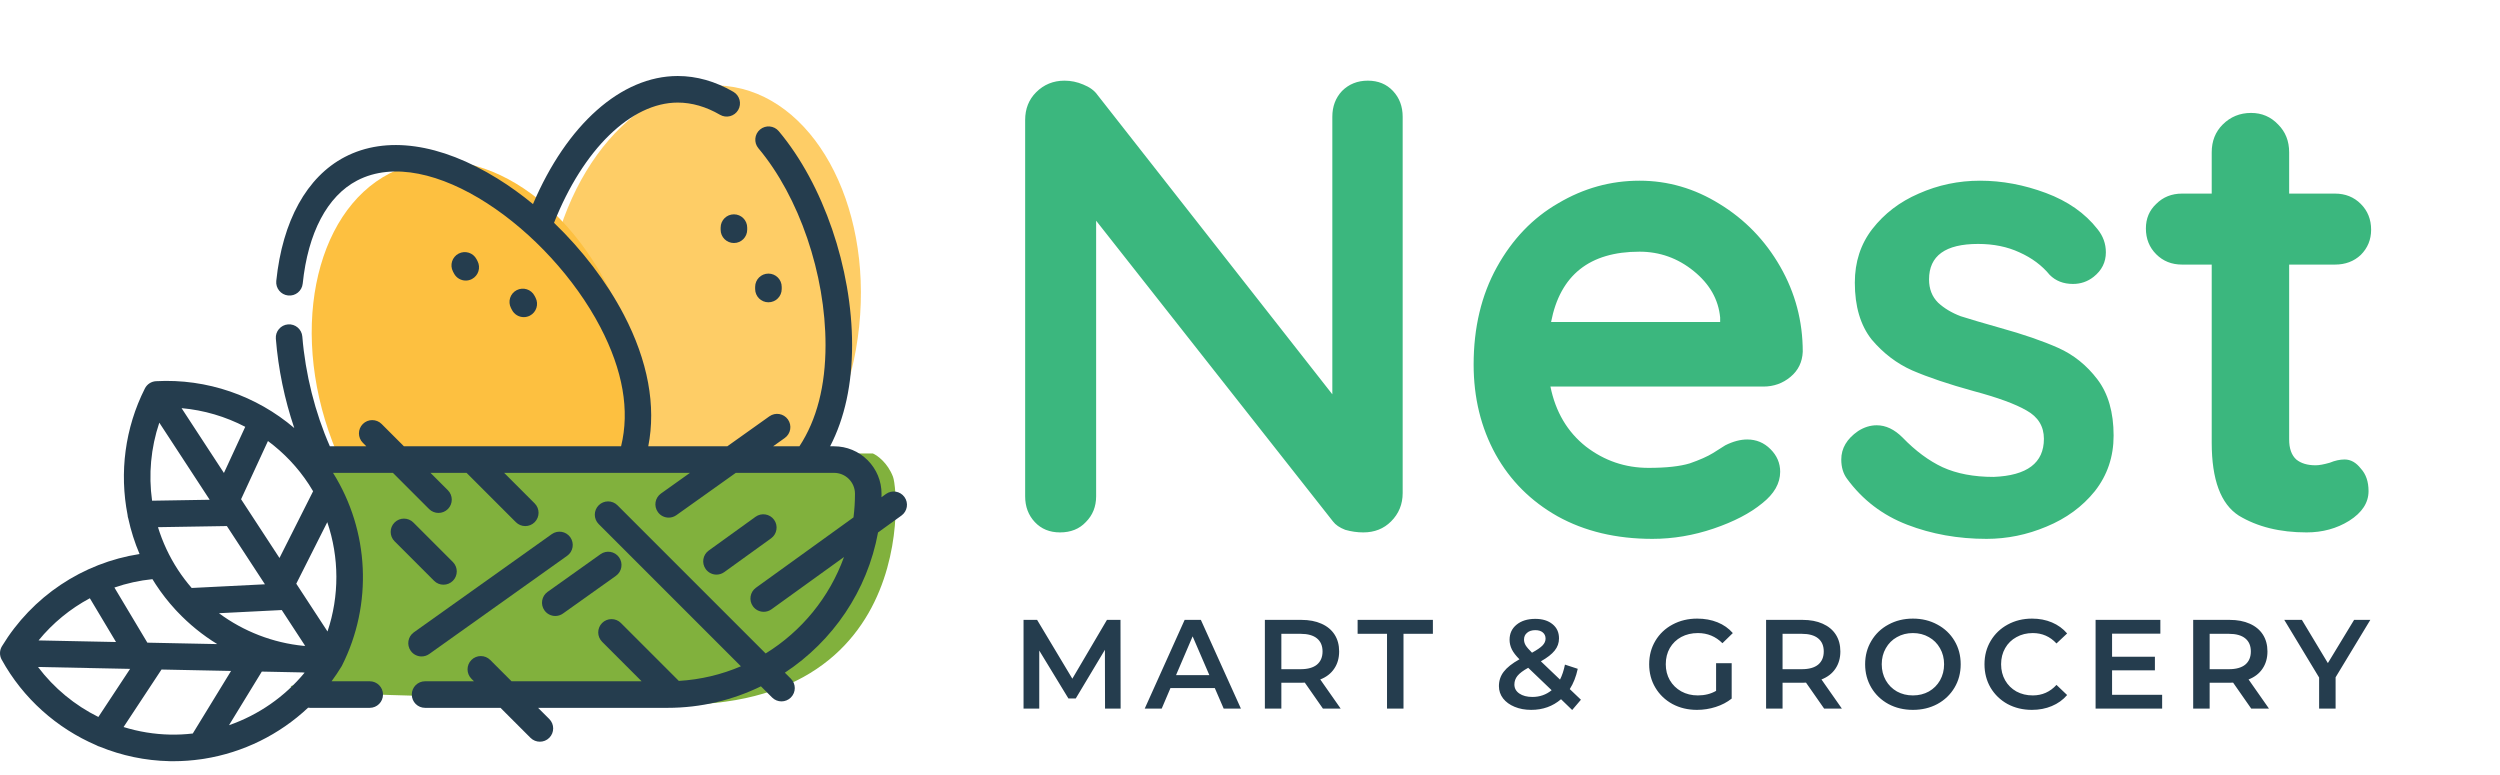 <svg width="216" height="67" viewBox="0 0 216 67" fill="none" xmlns="http://www.w3.org/2000/svg">
<g clip-path="url(#clip0)">
<ellipse opacity="0.8" cx="60.724" cy="26.791" rx="13.582" ry="19.467" transform="rotate(5.913 60.724 26.791)" fill="#FDC040"/>
<ellipse cx="41.245" cy="32.858" rx="13.582" ry="19.467" transform="rotate(-18.851 41.245 32.858)" fill="#FDC040"/>
<path d="M27.126 39.181H75.42C75.805 39.349 76.692 39.985 77.154 41.191C77.733 42.698 79.368 64.8 51.74 60.279C30.001 60.279 24.929 59.609 25.122 59.274C29.135 58.27 29.637 54.251 30.14 51.237C30.642 48.223 27.126 39.181 27.126 39.181Z" fill="#81B13D"/>
<path d="M63.411 18.518C62.777 18.518 62.263 19.032 62.263 19.666V19.849C62.263 20.483 62.777 20.997 63.411 20.997C64.045 20.997 64.558 20.483 64.558 19.849V19.666C64.558 19.032 64.045 18.518 63.411 18.518Z" fill="#253D4E"/>
<path d="M66.392 23.639C65.758 23.639 65.244 24.153 65.244 24.787V24.97C65.244 25.604 65.758 26.118 66.392 26.118C67.026 26.118 67.54 25.605 67.54 24.97V24.787C67.54 24.153 67.026 23.639 66.392 23.639Z" fill="#253D4E"/>
<path d="M41.258 22.561L41.173 22.398C40.88 21.836 40.186 21.619 39.624 21.912C39.062 22.206 38.844 22.899 39.138 23.461L39.223 23.624C39.427 24.016 39.827 24.241 40.241 24.241C40.42 24.241 40.602 24.199 40.772 24.11C41.334 23.817 41.551 23.123 41.258 22.561Z" fill="#253D4E"/>
<path d="M46.271 25.721L46.186 25.558C45.893 24.996 45.199 24.778 44.637 25.072C44.075 25.365 43.858 26.058 44.151 26.62L44.236 26.783C44.441 27.175 44.84 27.4 45.254 27.4C45.433 27.4 45.615 27.358 45.785 27.27C46.347 26.976 46.565 26.283 46.271 25.721Z" fill="#253D4E"/>
<path d="M39.129 48.559L35.714 45.144C35.266 44.696 34.539 44.696 34.091 45.144C33.642 45.592 33.642 46.319 34.091 46.767L37.505 50.182C37.729 50.406 38.023 50.518 38.317 50.518C38.611 50.518 38.904 50.406 39.128 50.182C39.577 49.734 39.577 49.007 39.129 48.559Z" fill="#253D4E"/>
<path d="M49.273 46.419C48.906 45.903 48.19 45.782 47.673 46.15L35.757 54.633C35.24 55.001 35.12 55.718 35.487 56.234C35.711 56.549 36.065 56.717 36.423 56.717C36.654 56.717 36.886 56.647 37.088 56.504L49.004 48.02C49.52 47.653 49.641 46.936 49.273 46.419Z" fill="#253D4E"/>
<path d="M53.486 48.151C53.119 47.635 52.402 47.514 51.885 47.882L47.311 51.138C46.795 51.506 46.674 52.222 47.042 52.739C47.266 53.054 47.619 53.221 47.978 53.221C48.208 53.221 48.441 53.152 48.643 53.008L53.217 49.752C53.733 49.384 53.854 48.667 53.486 48.151Z" fill="#253D4E"/>
<path d="M78.146 42.943C77.775 42.428 77.058 42.312 76.543 42.683L76.161 42.959C76.163 42.86 76.165 42.762 76.165 42.663C76.165 41.568 75.739 40.538 74.963 39.76C74.187 38.986 73.157 38.56 72.062 38.56H71.722C72.982 36.126 73.621 33.195 73.621 29.811C73.621 23.175 71.134 15.922 67.284 11.333C66.877 10.847 66.153 10.784 65.667 11.191C65.182 11.599 65.118 12.323 65.525 12.808C69.049 17.009 71.326 23.683 71.326 29.811C71.326 33.343 70.566 36.282 69.069 38.56H66.796L67.806 37.841C68.323 37.473 68.443 36.756 68.076 36.24C67.708 35.724 66.992 35.603 66.475 35.971L62.838 38.56H56.01C56.698 35.074 55.982 31.18 53.902 27.197C52.414 24.346 50.299 21.588 47.868 19.251C50.372 12.916 54.518 8.863 58.557 8.863C59.777 8.863 61.006 9.218 62.21 9.918C62.758 10.236 63.461 10.05 63.78 9.502C64.098 8.954 63.912 8.252 63.364 7.933C61.805 7.026 60.187 6.567 58.557 6.567C53.67 6.567 48.971 10.766 46.05 17.633C45.055 16.814 44.023 16.07 42.973 15.421C38.028 12.367 33.345 11.708 29.788 13.565C26.507 15.28 24.406 19.082 23.87 24.271C23.805 24.901 24.264 25.465 24.894 25.53C25.526 25.596 26.089 25.137 26.154 24.506C26.608 20.109 28.276 16.946 30.851 15.6C37.121 12.327 47.475 19.849 51.867 28.259C53.82 32.001 54.422 35.462 53.661 38.56H40.791C40.788 38.56 40.785 38.56 40.781 38.56H34.899L32.973 36.633C32.524 36.185 31.798 36.185 31.349 36.633C30.901 37.082 30.901 37.808 31.349 38.257L31.652 38.56H28.501C27.222 35.654 26.382 32.316 26.121 29.079C26.07 28.448 25.517 27.975 24.885 28.027C24.253 28.078 23.782 28.631 23.833 29.263C24.044 31.894 24.587 34.512 25.425 36.982C22.154 34.194 17.881 32.696 13.481 32.935C13.07 32.957 12.703 33.197 12.518 33.564C10.792 36.982 10.307 40.84 11.023 44.494C11.03 44.605 11.051 44.711 11.087 44.811C11.312 45.853 11.637 46.877 12.058 47.868C7.145 48.63 2.781 51.526 0.166 55.84C-0.047 56.191 -0.056 56.629 0.143 56.989C1.992 60.346 4.908 62.925 8.333 64.394C8.424 64.448 8.52 64.488 8.618 64.514C10.509 65.286 12.549 65.721 14.647 65.765C14.762 65.767 14.875 65.768 14.99 65.768C15.807 65.768 16.616 65.707 17.412 65.591C17.487 65.586 17.562 65.576 17.634 65.558C21.008 65.021 24.145 63.472 26.621 61.144C26.677 61.152 26.734 61.158 26.793 61.158H31.944C32.578 61.158 33.092 60.644 33.092 60.01C33.092 59.376 32.578 58.862 31.944 58.862H28.648C28.949 58.454 29.235 58.031 29.5 57.593C29.508 57.58 29.515 57.565 29.523 57.552C29.529 57.539 29.538 57.528 29.544 57.515C32.218 52.218 31.915 45.865 28.774 40.855H33.948L37.073 43.981C37.297 44.205 37.591 44.317 37.885 44.317C38.179 44.317 38.473 44.205 38.697 43.981C39.145 43.532 39.145 42.805 38.697 42.357L37.195 40.855H40.311L44.572 45.117C44.797 45.341 45.09 45.453 45.384 45.453C45.678 45.453 45.972 45.341 46.196 45.117C46.644 44.669 46.644 43.942 46.196 43.494L43.558 40.855H54.523C54.525 40.855 54.526 40.856 54.527 40.856C54.528 40.856 54.529 40.855 54.531 40.855H59.614L57.108 42.64C56.591 43.007 56.471 43.724 56.839 44.24C57.062 44.555 57.416 44.723 57.775 44.723C58.005 44.723 58.237 44.654 58.439 44.51L63.572 40.855H69.667C69.668 40.855 69.669 40.855 69.669 40.855C69.67 40.855 69.671 40.855 69.672 40.855H72.062C72.545 40.855 73 41.044 73.34 41.383C73.682 41.725 73.87 42.18 73.87 42.663C73.87 43.354 73.826 44.035 73.742 44.703L65.313 50.781C64.799 51.152 64.683 51.869 65.053 52.383C65.278 52.695 65.629 52.86 65.986 52.86C66.218 52.86 66.453 52.79 66.656 52.643L72.921 48.126C71.669 51.609 69.257 54.543 66.152 56.459L53.35 43.657C52.902 43.209 52.175 43.209 51.727 43.657C51.279 44.106 51.279 44.833 51.727 45.281L64.014 57.568C62.35 58.279 60.544 58.718 58.651 58.831L53.647 53.827C53.199 53.379 52.472 53.379 52.023 53.827C51.575 54.276 51.575 55.002 52.024 55.451L55.435 58.862H44.197L42.355 57.02C41.907 56.572 41.18 56.572 40.732 57.02C40.284 57.469 40.284 58.195 40.732 58.644L40.95 58.862H36.726C36.092 58.862 35.578 59.376 35.578 60.01C35.578 60.644 36.092 61.158 36.726 61.158H43.245L45.834 63.747C46.058 63.971 46.352 64.083 46.646 64.083C46.94 64.083 47.233 63.971 47.458 63.747C47.906 63.298 47.906 62.572 47.458 62.123L46.492 61.158H57.669C60.562 61.158 63.303 60.489 65.745 59.299L66.709 60.263C66.933 60.487 67.227 60.6 67.52 60.6C67.814 60.6 68.108 60.487 68.332 60.263C68.781 59.815 68.781 59.088 68.332 58.64L67.812 58.12C71.951 55.396 74.936 51.056 75.862 46.005L77.886 44.545C78.4 44.174 78.517 43.457 78.146 42.943ZM26.683 41.845C26.812 42.042 26.934 42.242 27.052 42.444L24.147 48.21L20.829 43.133L23.151 38.104C24.522 39.12 25.725 40.379 26.683 41.845ZM22.89 50.483L16.561 50.801C16.135 50.309 15.738 49.787 15.377 49.234C14.622 48.079 14.046 46.837 13.649 45.548L19.602 45.451L22.89 50.483ZM21.189 36.877L19.347 40.865L15.687 35.264C17.622 35.436 19.491 35.992 21.189 36.877ZM13.764 36.519L18.117 43.179L13.14 43.261C12.825 41.013 13.03 38.701 13.764 36.519ZM13.171 50.039C13.263 50.19 13.358 50.341 13.455 50.49C13.965 51.27 14.535 51.999 15.156 52.674C15.201 52.733 15.252 52.787 15.308 52.836C16.339 53.928 17.505 54.873 18.771 55.65L12.732 55.526L9.885 50.763C10.939 50.399 12.04 50.154 13.171 50.039ZM7.763 51.688L10.024 55.47L3.331 55.332C4.564 53.826 6.073 52.592 7.763 51.688ZM8.499 61.946C6.466 60.938 4.672 59.465 3.285 57.627L11.24 57.791L8.499 61.946ZM16.656 63.375C16.009 63.45 15.354 63.483 14.693 63.469C13.314 63.441 11.963 63.215 10.676 62.816L13.954 57.847L19.963 57.97L16.656 63.375ZM19.786 62.658L22.621 58.025L26.105 58.097C26.177 58.103 26.249 58.108 26.321 58.114C24.593 60.211 22.322 61.777 19.786 62.658ZM26.239 55.803C23.576 55.542 21.044 54.555 18.917 52.981L24.344 52.708L26.368 55.806L26.239 55.803ZM28.297 54.56L25.598 50.431L28.277 45.116C29.313 48.159 29.33 51.489 28.297 54.56Z" fill="#253D4E"/>
<path d="M66.881 44.91C66.51 44.396 65.792 44.28 65.278 44.651L61.233 47.568C60.719 47.938 60.603 48.656 60.974 49.17C61.198 49.481 61.549 49.647 61.906 49.647C62.138 49.647 62.373 49.576 62.576 49.43L66.621 46.513C67.135 46.142 67.252 45.425 66.881 44.91Z" fill="#253D4E"/>
</g>
<path d="M95.475 61.223L95.464 56.142L92.946 60.347H92.311L89.792 56.208V61.223H88.434V53.558H89.606L92.65 58.639L95.64 53.558H96.811L96.822 61.223H95.475ZM104.959 59.449H101.127L100.371 61.223H98.904L102.353 53.558H103.755L107.215 61.223H105.726L104.959 59.449ZM104.489 58.332L103.043 54.981L101.609 58.332H104.489ZM114.301 61.223L112.735 58.978C112.669 58.986 112.57 58.989 112.439 58.989H110.709V61.223H109.285V53.558H112.439C113.103 53.558 113.68 53.667 114.169 53.886C114.666 54.105 115.045 54.419 115.308 54.828C115.571 55.237 115.702 55.722 115.702 56.285C115.702 56.861 115.56 57.358 115.275 57.774C114.998 58.19 114.596 58.5 114.071 58.705L115.834 61.223H114.301ZM114.268 56.285C114.268 55.795 114.107 55.419 113.786 55.157C113.465 54.894 112.994 54.762 112.373 54.762H110.709V57.818H112.373C112.994 57.818 113.465 57.686 113.786 57.423C114.107 57.153 114.268 56.774 114.268 56.285ZM119.838 54.762H117.298V53.558H123.802V54.762H121.262V61.223H119.838V54.762ZM135.836 61.344L134.873 60.413C134.157 61.026 133.3 61.333 132.299 61.333C131.766 61.333 131.288 61.245 130.865 61.07C130.441 60.895 130.109 60.654 129.868 60.347C129.627 60.033 129.507 59.679 129.507 59.285C129.507 58.81 129.646 58.394 129.923 58.037C130.2 57.672 130.653 57.314 131.281 56.963C130.974 56.657 130.755 56.372 130.624 56.109C130.492 55.839 130.427 55.562 130.427 55.277C130.427 54.737 130.628 54.302 131.029 53.974C131.438 53.638 131.978 53.47 132.65 53.47C133.27 53.47 133.767 53.623 134.139 53.93C134.511 54.229 134.698 54.638 134.698 55.157C134.698 55.551 134.573 55.901 134.325 56.208C134.084 56.514 133.686 56.825 133.132 57.139L134.785 58.716C134.968 58.358 135.11 57.927 135.212 57.423L136.318 57.785C136.172 58.464 135.942 59.048 135.628 59.537L136.592 60.457L135.836 61.344ZM132.65 54.445C132.35 54.445 132.113 54.521 131.938 54.675C131.763 54.821 131.675 55.014 131.675 55.255C131.675 55.43 131.723 55.598 131.818 55.759C131.912 55.912 132.095 56.124 132.365 56.394C132.803 56.153 133.106 55.945 133.274 55.77C133.449 55.587 133.537 55.39 133.537 55.178C133.537 54.952 133.456 54.773 133.296 54.642C133.143 54.511 132.927 54.445 132.65 54.445ZM132.398 60.216C133.033 60.216 133.588 60.022 134.062 59.635L132.037 57.697C131.599 57.938 131.288 58.172 131.106 58.398C130.931 58.617 130.843 58.865 130.843 59.143C130.843 59.464 130.985 59.723 131.27 59.92C131.555 60.117 131.931 60.216 132.398 60.216ZM148.27 57.303H149.617V60.358C149.223 60.672 148.763 60.913 148.237 61.081C147.712 61.249 147.171 61.333 146.617 61.333C145.835 61.333 145.131 61.165 144.503 60.829C143.875 60.486 143.382 60.015 143.025 59.416C142.667 58.818 142.488 58.142 142.488 57.391C142.488 56.639 142.667 55.963 143.025 55.365C143.382 54.766 143.875 54.299 144.503 53.963C145.138 53.62 145.85 53.448 146.638 53.448C147.281 53.448 147.865 53.554 148.391 53.766C148.916 53.978 149.358 54.288 149.716 54.697L148.818 55.573C148.234 54.989 147.529 54.697 146.704 54.697C146.164 54.697 145.682 54.81 145.259 55.036C144.843 55.262 144.514 55.58 144.273 55.989C144.039 56.398 143.923 56.865 143.923 57.391C143.923 57.902 144.039 58.361 144.273 58.77C144.514 59.179 144.843 59.5 145.259 59.734C145.682 59.968 146.16 60.084 146.693 60.084C147.292 60.084 147.817 59.953 148.27 59.69V57.303ZM157.605 61.223L156.039 58.978C155.973 58.986 155.875 58.989 155.744 58.989H154.013V61.223H152.59V53.558H155.744C156.408 53.558 156.985 53.667 157.474 53.886C157.97 54.105 158.35 54.419 158.613 54.828C158.875 55.237 159.007 55.722 159.007 56.285C159.007 56.861 158.864 57.358 158.58 57.774C158.302 58.19 157.901 58.5 157.375 58.705L159.138 61.223H157.605ZM157.572 56.285C157.572 55.795 157.412 55.419 157.09 55.157C156.769 54.894 156.298 54.762 155.678 54.762H154.013V57.818H155.678C156.298 57.818 156.769 57.686 157.09 57.423C157.412 57.153 157.572 56.774 157.572 56.285ZM165.276 61.333C164.494 61.333 163.79 61.165 163.162 60.829C162.534 60.486 162.041 60.015 161.684 59.416C161.326 58.81 161.147 58.135 161.147 57.391C161.147 56.646 161.326 55.974 161.684 55.376C162.041 54.77 162.534 54.299 163.162 53.963C163.79 53.62 164.494 53.448 165.276 53.448C166.057 53.448 166.761 53.62 167.389 53.963C168.017 54.299 168.51 54.766 168.867 55.365C169.225 55.963 169.404 56.639 169.404 57.391C169.404 58.142 169.225 58.818 168.867 59.416C168.51 60.015 168.017 60.486 167.389 60.829C166.761 61.165 166.057 61.333 165.276 61.333ZM165.276 60.084C165.787 60.084 166.246 59.971 166.655 59.745C167.064 59.511 167.385 59.19 167.619 58.781C167.853 58.365 167.969 57.902 167.969 57.391C167.969 56.88 167.853 56.42 167.619 56.011C167.385 55.595 167.064 55.273 166.655 55.047C166.246 54.813 165.787 54.697 165.276 54.697C164.764 54.697 164.305 54.813 163.896 55.047C163.487 55.273 163.166 55.595 162.932 56.011C162.698 56.42 162.582 56.88 162.582 57.391C162.582 57.902 162.698 58.365 162.932 58.781C163.166 59.19 163.487 59.511 163.896 59.745C164.305 59.971 164.764 60.084 165.276 60.084ZM175.556 61.333C174.782 61.333 174.081 61.165 173.453 60.829C172.833 60.486 172.344 60.015 171.986 59.416C171.636 58.818 171.46 58.142 171.46 57.391C171.46 56.639 171.639 55.963 171.997 55.365C172.355 54.766 172.844 54.299 173.464 53.963C174.092 53.62 174.793 53.448 175.567 53.448C176.195 53.448 176.768 53.558 177.286 53.777C177.805 53.996 178.243 54.313 178.6 54.73L177.68 55.595C177.126 54.996 176.443 54.697 175.633 54.697C175.107 54.697 174.636 54.813 174.22 55.047C173.804 55.273 173.479 55.591 173.245 56C173.012 56.409 172.895 56.872 172.895 57.391C172.895 57.909 173.012 58.372 173.245 58.781C173.479 59.19 173.804 59.511 174.22 59.745C174.636 59.971 175.107 60.084 175.633 60.084C176.443 60.084 177.126 59.781 177.68 59.175L178.6 60.051C178.243 60.468 177.801 60.785 177.275 61.004C176.757 61.223 176.184 61.333 175.556 61.333ZM186.809 60.03V61.223H181.059V53.558H186.655V54.751H182.483V56.744H186.184V57.916H182.483V60.03H186.809ZM194.506 61.223L192.94 58.978C192.874 58.986 192.776 58.989 192.644 58.989H190.914V61.223H189.491V53.558H192.644C193.309 53.558 193.885 53.667 194.375 53.886C194.871 54.105 195.251 54.419 195.513 54.828C195.776 55.237 195.908 55.722 195.908 56.285C195.908 56.861 195.765 57.358 195.481 57.774C195.203 58.19 194.802 58.5 194.276 58.705L196.039 61.223H194.506ZM194.473 56.285C194.473 55.795 194.313 55.419 193.991 55.157C193.67 54.894 193.199 54.762 192.579 54.762H190.914V57.818H192.579C193.199 57.818 193.67 57.686 193.991 57.423C194.313 57.153 194.473 56.774 194.473 56.285ZM201.796 58.518V61.223H200.372V58.54L197.361 53.558H198.883L201.128 57.292L203.394 53.558H204.796L201.796 58.518Z" fill="#253D4E"/>
<path d="M118.18 6.969C119.072 6.969 119.797 7.267 120.355 7.861C120.912 8.456 121.191 9.2 121.191 10.092V42.599C121.191 43.565 120.857 44.383 120.187 45.052C119.555 45.684 118.756 46 117.79 46C117.269 46 116.749 45.926 116.229 45.777C115.745 45.591 115.392 45.349 115.169 45.052L94.706 19.069V42.877C94.706 43.77 94.409 44.513 93.814 45.108C93.256 45.703 92.513 46 91.584 46C90.691 46 89.966 45.703 89.409 45.108C88.851 44.513 88.573 43.77 88.573 42.877V10.37C88.573 9.404 88.888 8.605 89.52 7.973C90.189 7.304 91.007 6.969 91.974 6.969C92.531 6.969 93.07 7.081 93.591 7.304C94.148 7.527 94.557 7.824 94.817 8.196L115.113 34.068V10.092C115.113 9.2 115.392 8.456 115.95 7.861C116.545 7.267 117.288 6.969 118.18 6.969ZM155.758 30.388C155.721 31.28 155.368 32.005 154.699 32.562C154.03 33.12 153.249 33.399 152.357 33.399H133.957C134.403 35.592 135.425 37.32 137.024 38.584C138.622 39.811 140.425 40.424 142.432 40.424C143.956 40.424 145.146 40.294 146.001 40.034C146.856 39.736 147.525 39.439 148.008 39.142C148.528 38.807 148.882 38.584 149.067 38.473C149.737 38.138 150.368 37.971 150.963 37.971C151.744 37.971 152.413 38.25 152.97 38.807C153.528 39.365 153.807 40.015 153.807 40.759C153.807 41.762 153.286 42.673 152.246 43.491C151.205 44.346 149.811 45.071 148.064 45.666C146.317 46.26 144.551 46.558 142.767 46.558C139.644 46.558 136.912 45.907 134.57 44.606C132.266 43.305 130.481 41.521 129.218 39.253C127.954 36.949 127.322 34.365 127.322 31.503C127.322 28.306 127.991 25.5 129.329 23.083C130.667 20.667 132.433 18.827 134.626 17.563C136.819 16.262 139.161 15.612 141.652 15.612C144.105 15.612 146.41 16.281 148.566 17.619C150.759 18.957 152.506 20.76 153.807 23.028C155.108 25.295 155.758 27.748 155.758 30.388ZM141.652 21.745C137.34 21.745 134.793 23.771 134.013 27.823H148.621V27.433C148.473 25.871 147.711 24.533 146.335 23.418C144.96 22.303 143.399 21.745 141.652 21.745ZM159.588 41.372C159.253 40.926 159.086 40.368 159.086 39.699C159.086 38.733 159.569 37.915 160.536 37.246C161.056 36.911 161.595 36.744 162.153 36.744C162.933 36.744 163.677 37.097 164.383 37.804C165.498 38.956 166.65 39.811 167.84 40.368C169.067 40.926 170.535 41.205 172.245 41.205C175.144 41.093 176.594 39.997 176.594 37.915C176.594 36.837 176.092 36.019 175.089 35.462C174.122 34.904 172.598 34.346 170.516 33.789C168.36 33.194 166.595 32.599 165.219 32.005C163.881 31.41 162.71 30.518 161.707 29.328C160.74 28.102 160.257 26.466 160.257 24.422C160.257 22.637 160.759 21.095 161.762 19.794C162.803 18.456 164.141 17.433 165.777 16.727C167.45 15.983 169.215 15.612 171.074 15.612C172.97 15.612 174.866 15.965 176.761 16.671C178.657 17.378 180.144 18.418 181.222 19.794C181.705 20.388 181.947 21.058 181.947 21.801C181.947 22.656 181.594 23.362 180.887 23.92C180.367 24.329 179.772 24.533 179.103 24.533C178.285 24.533 177.616 24.273 177.096 23.753C176.427 22.935 175.553 22.284 174.475 21.801C173.434 21.318 172.245 21.076 170.907 21.076C168.082 21.076 166.669 22.098 166.669 24.143C166.669 24.961 166.929 25.63 167.45 26.15C167.97 26.633 168.621 27.024 169.401 27.321C170.219 27.581 171.353 27.916 172.802 28.325C174.81 28.882 176.482 29.458 177.821 30.053C179.159 30.648 180.293 31.559 181.222 32.785C182.151 34.012 182.616 35.629 182.616 37.636C182.616 39.458 182.077 41.056 180.999 42.431C179.921 43.77 178.527 44.792 176.817 45.498C175.144 46.204 173.416 46.558 171.632 46.558C169.178 46.558 166.892 46.149 164.773 45.331C162.654 44.513 160.926 43.194 159.588 41.372ZM202.579 39.699C203.099 39.699 203.564 39.959 203.972 40.48C204.419 40.963 204.642 41.614 204.642 42.431C204.642 43.435 204.084 44.29 202.969 44.996C201.891 45.666 200.664 46 199.289 46C196.984 46 195.033 45.517 193.434 44.55C191.873 43.547 191.092 41.446 191.092 38.25V22.86H188.527C187.635 22.86 186.892 22.563 186.297 21.968C185.702 21.373 185.405 20.63 185.405 19.738C185.405 18.883 185.702 18.177 186.297 17.619C186.892 17.024 187.635 16.727 188.527 16.727H191.092V13.159C191.092 12.192 191.408 11.393 192.04 10.761C192.709 10.092 193.527 9.757 194.494 9.757C195.423 9.757 196.203 10.092 196.835 10.761C197.467 11.393 197.783 12.192 197.783 13.159V16.727H201.742C202.634 16.727 203.378 17.024 203.972 17.619C204.567 18.214 204.865 18.957 204.865 19.849C204.865 20.704 204.567 21.429 203.972 22.024C203.378 22.582 202.634 22.86 201.742 22.86H197.783V37.971C197.783 38.751 197.988 39.328 198.397 39.699C198.806 40.034 199.363 40.201 200.069 40.201C200.367 40.201 200.776 40.127 201.296 39.978C201.742 39.792 202.17 39.699 202.579 39.699Z" fill="#3BB77E"/>
<defs>
<clipPath id="clip0">
<rect width="78.363" height="60.279" fill="white" transform="translate(0 6.028)"/>
</clipPath>
</defs>
</svg>
